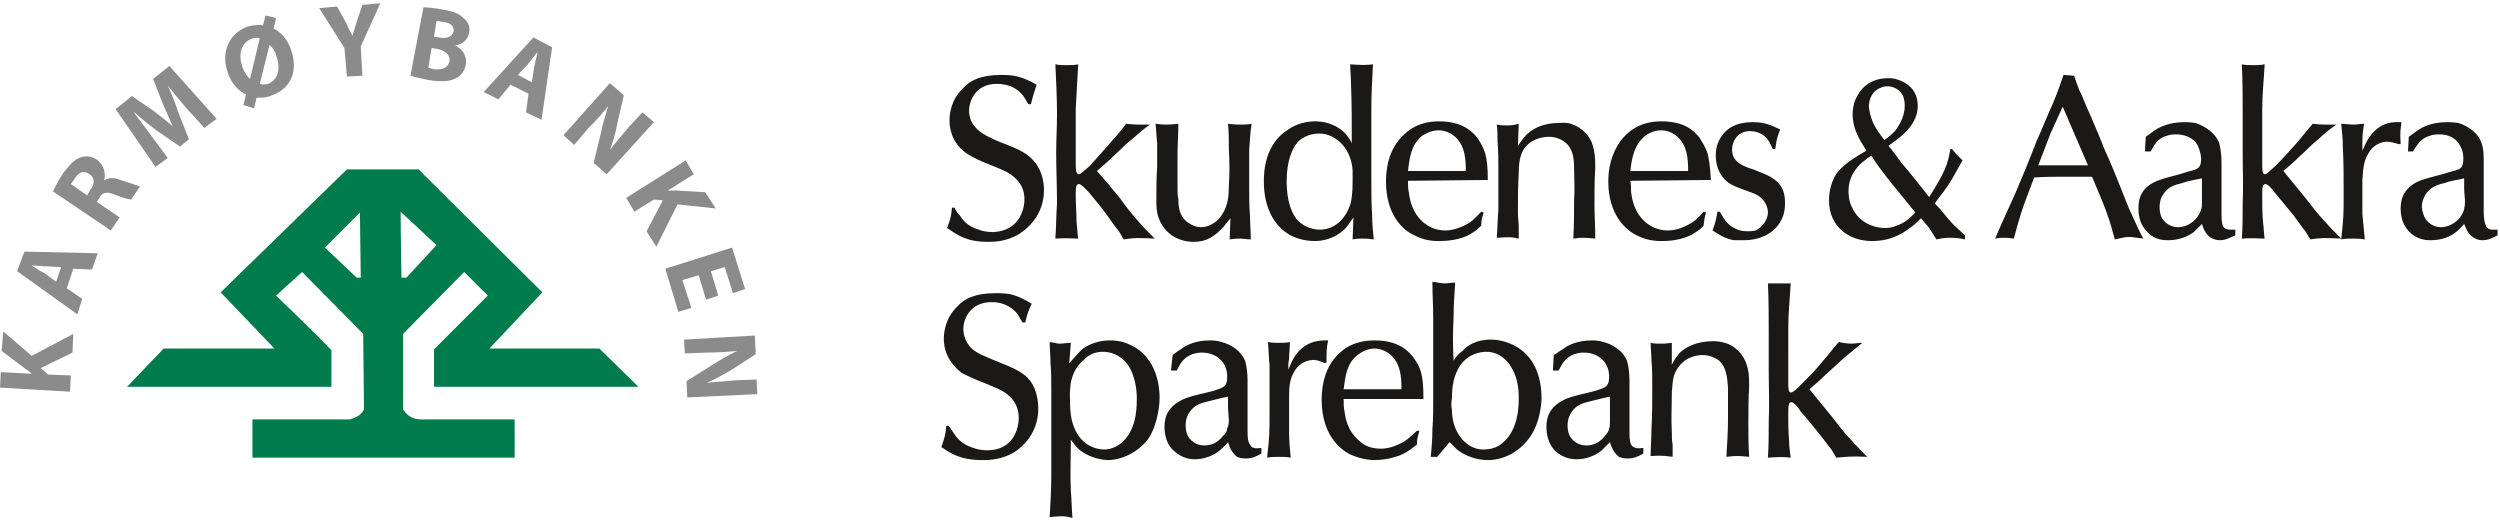 <svg xmlns="http://www.w3.org/2000/svg" width="307" height="64" viewBox="0 0 307 64"><style>.a{fill:#8A8B8A;}.b{fill:#1A1918;}</style><title>logo_skudenes</title><g fill="none"><path d="M49.2 26l4.4 4.1-3.7 4h-.6s-.1-5.5-.1-8.1zm-5.4 8.1l-3.9-3.7 4.3-4.3.1 8h-.5zm9 17.4c-1.3 0-2.3.2-3.3-1.2V41l7.5-7.6 2.9 2.9-6.6 6.6v4.6h25.1l-4.8-4.7H60.1l6.5-6.9-15.2-15.1h-8.8L27.1 35.9l6.6 6.9H20.1l-4.5 4.7h25.1V43c-2.1-2.2-6.8-6.7-6.8-6.7l3.2-2.9 7.5 7.6.1 9.3c-.5.8-.9.9-1.7 1.2H31v4.7h32.2v-4.7H52.8z" fill="#007C4C"/><path d="M0 47.6l.1-1.9 3.8.2c-.3-.3-.6-.5-.9-.7L.2 43.1l.2-2.4 3.5 3L9 41l-.1 2.3L5 45.2l.9.8 2.8.1-.1 2-8.6-.5M7.5 32.8l-1.9-.1c-.5 0-1.2-.1-1.7-.1.5.3 1 .7 1.5.9l1.5 1.1.6-1.8zm.7 2.6l1.9 1.3-.6 1.9-7.4-5.3.9-2.4 9 .2-.7 2L9 33l-.8 2.4zM10.7 24l.4-.7c.6-.8.5-1.5-.1-1.9-.7-.5-1.3-.3-1.8.5-.3.4-.4.6-.5.7l2 1.4zm-4.2-.5c.3-.6.7-1.4 1.3-2.3.8-1 1.4-1.7 2.2-1.9.6-.2 1.3-.1 1.9.3.9.7 1.1 1.7.9 2.5h.1c.5-.3 1.1-.3 1.9 0 1 .3 2.1.7 2.4.8l-1.1 1.6c-.3 0-1-.2-2-.6-1-.4-1.5-.3-1.9.4l-.3.5 2.8 1.9-1.1 1.6-7.1-4.8zM22.9 13.3c-.7-.8-1.5-1.8-2.3-2.8.5 1.1 1 2.3 1.3 3.3l1.3 3.3-1.1.9-2.9-2c-.8-.6-1.8-1.4-2.7-2.2v.1c.7.9 1.5 2 2.1 2.8l2 2.7-1.5 1.1-4.9-7.1 2-1.6 2.5 1.7c.8.6 1.7 1.3 2.5 2-.4-1-.9-2-1.3-3l-1.1-2.8 2-1.6 5.8 6.5-1.5 1.1-2.2-2.4M31.9 10.3c.3.1.6.1 1 0 1.3-.5 1.6-1.9 1-3.5-.1-.5-.4-.9-.8-1.3l-1.2 4.8zm0-5.6c-.3-.1-.7-.1-1.1.1-1.2.5-1.6 1.9-1 3.5.2.6.5 1 .9 1.4l1.2-5zm-2 8.2l.3-1.3c-1-.5-1.8-1.4-2.2-2.6-.9-2.4 0-4.8 2.3-5.7.7-.2 1.4-.3 2-.2l.3-1.2 1.3.3-.3 1.3c1 .5 1.7 1.4 2.1 2.5 1 2.7 0 4.9-2.3 5.7-.6.3-1.3.3-1.9.3l-.3 1.3-1.3-.4zM42.6 9.4l-.3-3.5L39.2 1l2.2-.2 1.1 2c.3.7.5 1.1.8 1.6.1-.5.3-1 .5-1.7l.7-2.1 2.2-.2-2.4 5.3.2 3.6-1.9.1M53.3 4.5l.6.1c1 .2 1.6-.1 1.8-.7.1-.7-.4-1.1-1.2-1.2-.5-.1-.7-.1-.9-.1l-.3 1.9zm-.7 3.8c.2.1.4.1.7.2.9.1 1.7-.1 1.9-1 .1-.8-.6-1.3-1.5-1.5l-.7-.1-.4 2.4zM52 .9c.5 0 1.5.1 2.5.3 1.2.2 1.9.5 2.4 1 .5.4.9 1 .7 1.8-.1.8-.7 1.4-1.7 1.6.9.4 1.5 1.3 1.3 2.4-.2.8-.6 1.3-1.2 1.6-.7.4-1.8.5-3.5.2-1-.2-1.7-.4-2.1-.5L52 .9zM65.3 10.1l.3-1.9c.1-.5.3-1.2.4-1.7h-.1c-.3.4-.7.9-1 1.3l-1.3 1.4 1.7.9zm-2.6.3l-1.5 1.8-1.8-.9 6.1-6.7 2.3 1.2-1.3 8.9-1.9-.9.3-2.3-2.2-1.1zM69.2 16.6l5.7-6.4 1.7 1.5-.8 3.5c-.2 1.1-.5 2.2-.9 3.2.7-.9 1.5-1.8 2.3-2.8l1.7-1.8 1.4 1.2-5.8 6.4-1.6-1.4.9-3.7c.2-1.1.6-2.3.9-3.3-.7.9-1.5 1.8-2.5 2.8l-1.7 2-1.3-1.2M84.2 19.7l1 1.7-3.2 2h1.1l3.5.2 1.3 2-4.7-.5-2.6 5.2-1.2-1.9 2-3.8-1.1-.1-2.4 1.5-1-1.7 7.3-4.6M86.7 36.8l-.9-3-2 .6 1.1 3.4-1.6.5-1.6-5.3 8.2-2.6 1.6 5.1-1.5.5-1-3.2-1.7.5.9 3-1.5.5M84 41.7l8.7-.5.1 2.3-3.1 2c-.9.5-1.9 1.1-2.9 1.5 1.2-.1 2.3-.2 3.6-.3l2.5-.1.1 1.8-8.6.4-.1-2 3.2-2c.9-.6 2-1.2 3-1.7-1.1.1-2.4.2-3.8.2l-2.6.1-.1-1.7" class="a"/><path d="M117.2 25.5c.2.4.4.7.7 1 .3.5.9 1.3 2.3 1.7.2.1.9.3 1.7.3 3.2-.1 3.9-2.7 3.9-4 0-.6-.1-1.7-1.1-2.6-.8-.8-1.8-1.1-2.7-1.5-1.6-.6-2.6-1.1-3.2-1.5-1.4-.9-2.2-2.4-2.2-4.1 0-.9.2-2.6 1.7-4 .8-.9 2.1-1.6 4.7-1.6.2 0 .9 0 1.5.1 1.1.2 1.9.6 2.8 1.1-.2.7-.4 1.1-.7 2.4h-.3c-.1-.1-.4-.7-.7-1.1-.5-.6-1.4-1.4-3.2-1.4-2.6 0-3.4 2.1-3.4 3.3 0 .9.4 1.6.6 1.8.4.6 1.1 1.1 2.4 1.7 1.5.7 3.6 1.2 4.8 2.5.9.9 1.4 2.3 1.4 3.7 0 3.2-2.1 4.8-3 5.4-1.6 1-3.2 1-3.9 1-2.7 0-3.8-.9-5-1.7.4-1.1.5-1.3.6-2.5h.3M137.4 28.4c-.5-.6-.9-1.2-1.4-1.9-.7-1-1.5-1.9-2.3-2.9-.3-.3-.9-1-1.2-1-.2 0-.2.1-.3.2-.1.3-.1.5-.1 1.2 0 1.1.1 2.2.1 3.3.1.7.1 1.4.2 2-.9 0-1.2-.1-2.8 0 .1-1.4.1-2.9.2-4.3 0-2.1-.1-4.2-.1-6.3 0-1.5.1-3.1.1-4.6 0-2.1-.1-4.1-.2-6.2.5.1.9.1 1.4.1.5 0 1 0 1.4-.1-.1 1.8-.2 3.7-.3 5.5v6.7c0 .6 0 1.3.4 1.3.2 0 .7-.5 1.3-1 .8-.9 1.7-1.9 2.5-2.8.7-.8 1.4-1.6 2-2.4 0 0 .9.1 1.5.1h1.4c-.7.5-1.4 1.1-2.2 1.8-.8.6-1.5 1.4-2.3 2.1-.6.6-1.3 1.2-2 1.8 1 1.1 1.9 2.2 2.8 3.3.7 1 1.5 2 2.3 2.9.6.7 1.3 1.4 2 2.1-2.1-.1-2.5-.1-3.8.1l-.6-1M151.1 26.8c-.3.4-.6.7-.8 1-1.1 1.2-2.1 1.9-3.7 1.9-1.9 0-3.6-1-4.3-2.9-.3-.8-.3-1.5-.3-2.3 0-1.3 0-2.6.1-4v-2.9c-.1-.8-.1-1.6-.2-2.4.7.1 1 .1 1.4.1.6 0 1.2-.1 1.4-.1 0 1.3-.1 2.5-.1 3.7v4.4c0 .4 0 .8.1 1.1 0 1.2.2 2.1 1 2.8.3.2.9.7 1.8.7 1 0 2.1-.7 2.6-1.6.7-1.1.8-2.2.8-3.5.1-1.5.1-3 0-4.5 0-1.1 0-2.1-.1-3.1.8.1 1 .1 1.5.1s.9 0 1.4-.1c-.2 1.1-.2 2.1-.3 3.2v4.8c0 1.1 0 2.2.1 3.3 0 1 .1 2 .1 2.9-.4 0-.9-.1-1.3-.1s-.6 0-1.3.1l.1-2.6M159.4 27.1c1 1 2.2 1.1 2.7 1.1 1.9 0 3.3-1.5 3.8-3.4.1-.6.2-1.2.2-2.5v-1.2c0-.7-.2-2.4-1.6-3.7-.4-.3-1.2-1-2.5-1-1.4 0-2.3.7-2.6 1-.7.8-1.4 2.3-1.4 4.9 0 2.5.7 4.1 1.4 4.8zm6.8-.4c-.1.1-.4.6-.7 1-.5.7-1.9 1.9-4.1 1.9-1.4 0-2.6-.5-3.1-.8-3-1.8-3.1-5.5-3.1-6.5 0-1.2.1-4.6 3-6.4 1-.7 2.2-1 3.3-1 2 0 3.3 1 3.8 1.6.4.5.7 1 .7 1.1 0-2.4 0-4.9-.1-7.4 0-.8-.1-1.6-.1-2.3 1.5.1 2 .1 2.8 0-.1 1.9-.2 3.7-.2 5.6v8.4c0 1.6 0 3.1.1 4.6 0 1 .1 2 .2 2.9-.7-.1-1-.1-1.4-.1-.3 0-.6 0-1.2.1l.1-2.7zM180 21c0-1.5-.1-3-1.2-4.1-.8-.8-1.8-.9-2.1-.9-.4 0-1.2.1-2.1.7-1.3 1.1-1.5 2.6-1.7 4.3h7.1zm-7.1 1.2c0 .5 0 .9.1 1.4.1.7.3 2.5 1.9 3.8.4.3 1.2.9 2.6.9 1.1 0 2.1-.5 2.5-.7.8-.4 1.2-.9 1.9-1.6l.3.1c-.2.7-.3.8-.3 1.6-.2.2-.6.6-1.1.9-1.5 1-3.6 1-4.1 1-.5 0-1.7 0-3-.7-1.4-.6-3.5-2.5-3.5-6.6 0-2.6.8-4.1 1.5-5 .8-1 2.2-2.4 5-2.4 2.6 0 3.9 1 4.7 2 .2.3.7 1 1 2 .2.8.3 1.6.3 3.2l-9.8.1zM186.4 17.9c.3-.4.6-.9 1-1.3.7-.7 1.9-1.5 4.1-1.5.3 0 .8-.1 1.4.1 1.3.4 2.4 1.5 2.7 2.7.2.7.3 1.2.3 2.7-.1 1.5-.1 3-.1 4.5 0 1.4.1 2.8.1 4.2-.2 0-.8-.1-1.4-.1-.4 0-.6 0-1.3.1.1-1.6.1-3.2.1-4.8.1-1.2 0-2.5 0-3.7 0-1.3-.1-2.6-1.2-3.4-.3-.2-.9-.6-1.9-.6-.5 0-2 .1-3 1.4-.6.9-.7 2-.7 3.1-.1 1.6-.1 3.3-.1 4.9 0 .6.1 1.1.1 1.6v1.5c-.8-.2-1.2-.2-2.7-.1.1-1.1.1-2.3.2-3.4v-5.2c0-1 0-2.1-.1-3.2 0-.7 0-1.4-.1-2.1.5.1.9.1 1.3.1.3 0 .7 0 1.4-.2l-.1 2.7M207.3 21c0-1.5-.1-3-1.2-4.1-.8-.8-1.7-.9-2.1-.9-.4 0-1.2.1-2 .7-1.3 1.1-1.6 2.6-1.8 4.3h7.1zm-7.1 1.2c.1.5.1.9.1 1.4.1.7.3 2.5 1.9 3.8.4.3 1.3.9 2.6.9 1.2 0 2.1-.5 2.5-.7.8-.4 1.3-.9 1.9-1.6l.3.1c-.2.7-.2.8-.3 1.6-.1.2-.6.6-1.1.9-1.5 1-3.6 1-4 1-.5 0-1.8 0-3.1-.7-1.3-.6-3.5-2.5-3.5-6.6 0-2.6.9-4.1 1.5-5 .8-1 2.2-2.4 5-2.4 2.7 0 3.9 1 4.7 2 .2.4.7 1 1 2 .2.8.3 1.6.4 3.2l-9.9.1zM211.2 26c.6 1.1 1.1 1.8 2.2 2.2.2.1.6.2 1.2.2.2 0 .6 0 1-.1.8-.4 1.5-1.3 1.5-2.2 0-.4-.1-.7-.2-.9-.3-.7-.8-1.1-1.4-1.4-1-.4-2.1-.7-3-1.2-1.6-1-1.8-2.7-1.8-3.4 0-.5 0-1.4.6-2.3.6-1 1.7-1.9 4-1.9 1.7 0 2.6.6 3.3.9-.3.8-.4 1-.6 2.4h-.3c-.1-.1-.3-.8-.6-1.1-.2-.4-1-1.1-2.2-1.1-1.7 0-2.2 1.5-2.2 2.2 0 .2 0 .6.2 1 .3.6 1 1.1 2.4 1.5.9.4 2 .7 2.8 1.4 1.1.9 1.1 2.2 1.1 2.8 0 .3 0 1.2-.5 2.1-.5 1-1.9 2.4-4.6 2.4h-1.2c-1-.2-1.7-.6-2.6-1.2.4-1.1.4-1.2.6-2.3h.3M232.7 16.1c.2-.3 1.2-1.5 1.2-3.1 0-.2 0-.7-.2-1.2-.3-.7-1.1-1.2-1.9-1.2-.2 0-.5 0-.9.2-1.3.5-1.4 1.9-1.4 2.3 0 .2.1.8.3 1.4.3 1 1 1.9 1.6 2.7.7-.5 1-.8 1.3-1.1zm-3.7 3.6c-.6.4-2 1.7-2 3.7 0 .4 0 1.2.4 2 1 2.3 3.3 2.6 4 2.6.3 0 .9 0 1.5-.3 1-.3 1.6-.9 2.3-1.6-1.1-1.4-2.3-2.8-3.4-4.2-.7-.9-1.4-1.8-2-2.8-.3.2-.6.4-.8.6zm10.7-1.4c.4.5.6.7 1.3 1.4l-1.3 2.3c-.3.5-.7 1.1-1 1.5-.4.5-.8 1-1.1 1.5.3.3.7.7 1 1.1.4.5.9 1.1 1.4 1.6.4.4.9.8 1.3 1.2v.5c-.9-.2-1.3-.2-1.8-.2s-.8 0-1.7.2c-.3-.5-.6-.9-.9-1.4-.3-.4-.7-.8-1-1.2-.4.4-.7.7-1.1 1-.8.6-2.3 1.8-4.9 1.8-2.9 0-5.3-1.8-5.3-5 0-.6.1-2.1 1-3.4 1-1.2 2.4-2 3.6-2.7-.9-1.4-1.7-2.7-1.7-4.5 0-.5.1-1 .2-1.4.4-1.1 1.4-3 4.2-3 .2 0 .7 0 1.2.2.6.2 2.4.9 2.4 3.2 0 2.3-2 3.8-3.6 4.9.6.7 1.1 1.4 1.6 2.1 1.2 1.4 2.3 2.8 3.4 4.2 1.9-3 2.3-4 2.6-5.9h.2zM256.4 20.3l-3.1-7.2-1.5 3.3-1.5 3.9h6.1zm-1.7-11c.3.8.5 1.6.9 2.3.4 1 .8 1.9 1.2 2.8.6 1.4 1.2 2.8 1.7 4.1.7 1.5 1.3 3 1.9 4.5.5 1.2.9 2.4 1.5 3.6.4.9.8 1.8 1.3 2.7-.9-.1-1.3-.2-1.8-.2-.4 0-.8.1-1.7.3-.7-2.6-1-3.5-2.8-7.7h-3.2c-1.4 0-2.6 0-3.9.1-1.6 4.1-1.8 4.9-2.5 7.5-.6-.1-.8-.1-1.2-.1-.2 0-.6 0-1.1.1.8-1.9 1.7-3.8 2.5-5.6.9-2.1 1.8-4.3 2.6-6.4.7-1.5 1.3-3.1 2-4.6.5-1.2.9-2.3 1.3-3.5l1.3.1zM270.4 21.9c-.9.2-1.7.3-2.5.6-.9.2-1.7.5-2.2 1.3-.2.2-.5.8-.5 1.6 0 .2 0 .7.2 1.2.6 1.2 1.7 1.3 2.1 1.3.5 0 1.5-.2 2.3-1.2.2-.3.4-.6.5-1 .1-.2.1-.4.1-.9v-2.9zm-7-3.3l.1-1.8c.4-.3.7-.5 1.1-.8.6-.4 1.8-1 3.6-1 .2 0 .8 0 1.4.1 1.2.4 2.4 1.2 2.9 2.4.2.7.3 1.6.3 2.4v6.2c0 .6 0 1.3.2 1.7.3.5.9.4 1.5.4v.7c-.7.3-1.2.6-1.9.6-.5 0-.9-.2-1.1-.3-.6-.4-.9-1-1.1-1.7l-1 1c-1.2.9-2.6 1-3.1 1s-1.6 0-2.5-.9c-.5-.5-1.2-1.3-1.2-3 0-1.2.3-2.7 2.6-3.5 1.1-.4 2.3-.6 3.4-1 1.1-.3 1.7-.3 1.7-1.6 0-.3-.1-.9-.4-1.6-.3-.6-1.1-1.4-2.7-1.4-.2 0-.7 0-1.2.2-1 .3-1.4 1-1.9 1.9h-.7zM283.1 28.4c-.5-.6-.9-1.2-1.4-1.9-.8-1-1.6-1.9-2.4-2.9-.2-.3-.8-1-1.1-1-.2 0-.2.1-.3.2-.1.3-.1.5-.1 1.2 0 1.1 0 2.2.1 3.3.1.7.1 1.4.2 2-1 0-1.3-.1-2.8 0 .1-1.4.1-2.8.1-4.3.1-2.1 0-4.2 0-6.3v-4.6c0-2.1 0-4.1-.1-6.2.4.1.9.1 1.4.1.4 0 .9 0 1.4-.1-.1 1.9-.3 3.7-.3 5.5v6.7c0 .6 0 1.3.3 1.3s.7-.5 1.3-1c.9-.9 1.8-1.9 2.6-2.8.7-.8 1.3-1.6 2-2.4 0 0 .9.1 1.5.1h1.4c-.7.5-1.5 1.1-2.2 1.8-.8.6-1.5 1.4-2.3 2.1-.6.6-1.3 1.2-2 1.8l2.7 3.3c.8 1 1.5 2 2.4 2.9.6.7 1.3 1.4 2 2.1-2.1-.1-2.5-.1-3.8.1l-.6-1M294.6 17.7c-.5-.1-.9-.3-1.5-.3-.4 0-1.6.2-2.3 1.5-.6 1-.6 2-.7 3.2v4.2c.1 1 .2 2.1.3 3.1-.6-.1-.9-.1-1.5-.1-.5 0-.9 0-1.4.1.3-2.7.3-3.1.3-5.7 0-1.9 0-3.8-.1-5.7 0-1-.1-1.9-.2-2.8.5 0 1 .1 1.5.1.4 0 .9-.1 1.3-.1-.1.7-.2 1.4-.2 2.1v1.2c.3-.6.5-1.2.9-1.7 1.4-2 3.1-1.8 3.9-1.8-.1.9-.2 1.1-.1 2.7h-.2M302.6 21.9c-.8.2-1.7.3-2.5.6-.9.2-1.6.5-2.2 1.3-.1.2-.5.8-.5 1.6 0 .2.1.7.3 1.2.6 1.2 1.7 1.3 2.1 1.3.4 0 1.5-.2 2.3-1.2.2-.3.4-.6.5-1 0-.2.1-.4.1-.9s-.1-1.1-.1-1.7v-1.2zm-6.9-3.3l.1-1.8c.4-.3.7-.5 1.1-.8.6-.4 1.7-1 3.6-1 .2 0 .7 0 1.4.1 1.2.4 2.4 1.2 2.8 2.4.3.7.3 1.6.3 2.4v6.2c0 .6.1 1.3.3 1.7.3.5.8.4 1.4.4v.7c-.6.3-1.1.6-1.9.6-.5 0-.8-.2-1-.3-.7-.4-.9-1-1.2-1.7 0 0-.6.7-1 1-1.1.9-2.5 1-3.1 1-.4 0-1.5 0-2.5-.9-.5-.5-1.2-1.3-1.2-3 0-1.2.4-2.7 2.6-3.5 1.2-.4 2.3-.6 3.5-1 1.1-.3 1.6-.3 1.6-1.6 0-.3 0-.9-.4-1.6-.3-.6-1-1.4-2.6-1.4-.2 0-.7 0-1.2.2-1 .3-1.4 1-2 1.9h-.6zM116.5 52.3c.3.4.5.7.7 1 .3.5 1 1.3 2.3 1.7.3.1.9.3 1.7.3 3.2 0 3.9-2.6 3.9-4 0-.5-.1-1.7-1.1-2.6-.8-.8-1.8-1.1-2.7-1.5-1.6-.6-2.6-1.1-3.2-1.4-1.3-1-2.2-2.4-2.2-4.2 0-.8.2-2.6 1.7-4 .8-.9 2.1-1.6 4.7-1.6.2 0 .9 0 1.6.1 1 .2 1.8.6 2.8 1.2-.3.6-.5 1-.8 2.3h-.3c-.1 0-.4-.7-.7-1.1-.4-.5-1.4-1.4-3.1-1.4-2.7 0-3.5 2.1-3.5 3.3 0 .9.4 1.6.6 1.9.4.6 1.1 1.1 2.4 1.6 1.5.7 3.7 1.3 4.9 2.5.9.9 1.3 2.4 1.3 3.8 0 3.1-2.1 4.8-2.9 5.3-1.6 1-3.3 1-3.9 1-2.8 0-3.9-.8-5.1-1.6.4-1.2.5-1.4.6-2.6h.3M131.7 51.9c.8 2.8 2.9 3.3 3.9 3.3.7 0 2.1-.3 3.1-2 .5-.9.9-2 .9-4.2 0-.4 0-1.5-.4-2.7-.5-1.8-1.9-3.1-3.8-3.1-.8 0-1.7.3-2.3 1-1.6 1.3-1.8 3.2-1.7 5.1 0 .4 0 1.6.3 2.6zm-.4-7.3c.6-.6 1.1-1.3 1.7-1.8 1.3-.9 2.7-1 3.2-1s1.5 0 2.7.6c3.2 1.5 3.5 5.2 3.5 6.4 0 1.6-.5 3.8-1.4 5.1-1.2 1.6-3.2 2.6-5 2.6-1.8-.1-3-.9-3.5-1.3-.4-.4-.7-.8-1-1.2 0 2.1-.1 4.2 0 6.3.1 1.1.1 2.2.2 3.3-.8-.2-1-.2-1.4-.2-.6 0-1.2.1-1.4.1.1-1.7.2-3.4.2-5.2v-4.4-6c0-1.1 0-2.2-.1-3.3 0-.9-.1-1.7-.1-2.6.7.1.9.2 1.2.2.5 0 .9-.1 1.4-.1l-.2 2.5zM150.8 48.7c-.9.2-1.7.4-2.5.6-.9.2-1.7.5-2.2 1.3-.2.2-.5.8-.5 1.6 0 .2 0 .7.2 1.2.6 1.2 1.7 1.3 2.1 1.3.5 0 1.5-.1 2.3-1.2.3-.2.5-.6.5-.9.1-.3.2-.4.2-.9 0-.6-.1-1.2-.1-1.8v-1.2zm-7-3.2l.2-1.9c.3-.2.6-.5 1-.7.6-.5 1.8-1.1 3.6-1.1.2 0 .8 0 1.4.2 1.2.3 2.4 1.1 2.9 2.3.2.7.3 1.6.3 2.4v6.2c0 .6 0 1.3.3 1.7.2.5.8.5 1.4.4v.7c-.7.4-1.2.6-1.9.6-.5 0-.9-.1-1.1-.2-.6-.5-.9-1.1-1.1-1.8 0 0-.6.7-1 1-1.2 1-2.6 1.1-3.1 1.1s-1.5-.1-2.5-1c-.5-.4-1.2-1.3-1.2-3 0-1.2.4-2.6 2.6-3.5 1.1-.4 2.3-.6 3.4-.9 1.1-.4 1.7-.4 1.7-1.7 0-.3 0-.9-.4-1.6-.3-.5-1.1-1.4-2.7-1.4-.2 0-.6 0-1.2.2-1 .4-1.4 1-1.9 2h-.7zM162.7 44.6c-.5-.2-.9-.4-1.4-.4-.5 0-1.7.2-2.4 1.5-.6 1-.6 2.1-.6 3.2v4.2c0 1 .1 2.1.2 3.1-.5-.1-.9-.1-1.4-.1-.6 0-.9 0-1.5.1.3-2.7.3-3 .3-5.7v-5.7c-.1-.9-.1-1.8-.2-2.8.5.1.9.1 1.4.1.4 0 .9 0 1.3-.1 0 .7-.1 1.4-.1 2.1-.1.4-.1.9-.1 1.3.3-.7.5-1.2.9-1.8 1.4-1.9 3.2-1.8 4-1.8-.2.9-.2 1.2-.2 2.7l-.2.1M172.1 47.8c0-1.5-.1-3-1.2-4.1-.8-.8-1.8-.9-2.1-.9-.4 0-1.2.1-2.1.8-1.3 1-1.5 2.6-1.7 4.2h7.1zM165 49c0 .5 0 1 .1 1.5.1.7.3 2.4 1.9 3.7.4.4 1.2.9 2.6.9 1.1 0 2.1-.5 2.5-.7.8-.4 1.2-.9 1.9-1.5h.3c-.2.8-.3.9-.3 1.7-.2.1-.6.5-1.1.8-1.5 1-3.6 1.1-4.1 1.1-.5 0-1.7-.1-3-.7-1.4-.7-3.5-2.6-3.5-6.7 0-2.6.8-4.1 1.5-5 .8-1 2.2-2.3 5-2.3 2.6 0 3.9 1 4.7 2 .2.3.7.9 1 1.9.2.8.3 1.6.3 3.3H165zM178.3 50.4c0 .6.1 2.5 1.6 3.9.7.6 1.4.9 2.3.9 1.2 0 2-.5 2.3-.8 2.1-1.7 2-5 2-5.6 0-.5 0-2.1-.8-3.5-.3-.6-1.3-2.1-3.2-2.1-.6 0-2.2.2-3.2 1.7-.8 1.2-1 2.6-1 4-.1.5-.1 1 0 1.5zm-1.8 5.7h-.8c.1-1.1.2-2.2.2-3.4.1-1.3.1-2.6.1-3.9v-5.1-4.5c0-1.5-.1-3-.1-4.6.8.1 1 .2 1.5.2.4 0 .9-.1 1.3-.1-.1 1.4-.2 2.8-.2 4.3-.1 1.7-.1 3.5 0 5.3.1-.2.5-.8 1.1-1.2.5-.6 1.6-1.4 3.5-1.4.5 0 1.6.1 2.8.7 2.4 1.2 3.4 3.7 3.4 6.5 0 .5-.1 1.7-.5 2.9-.9 2.8-3.4 4.7-6.1 4.7-.5 0-2.1-.1-3.5-1.1-.6-.4-1-1-1.2-1.1l-1.5 1.8zM197.7 48.7c-.9.2-1.7.4-2.5.6-.9.2-1.7.5-2.2 1.3-.2.3-.5.8-.5 1.6 0 .2 0 .7.2 1.2.6 1.2 1.7 1.3 2.1 1.3.5 0 1.5-.1 2.3-1.2.2-.2.5-.6.5-.9.1-.2.1-.4.1-.9v-3zm-7-3.2l.1-1.9c.4-.2.7-.5 1.1-.7.6-.5 1.8-1.1 3.6-1.1.2 0 .8 0 1.4.2 1.2.3 2.4 1.1 2.9 2.3.2.7.3 1.6.3 2.4v6.2c0 .6 0 1.3.2 1.7.3.5.9.5 1.5.4v.7c-.7.4-1.2.6-1.9.6-.5 0-.9-.1-1.1-.2-.6-.5-.9-1.1-1.1-1.8l-1 1c-1.2 1-2.6 1.1-3.1 1.1s-1.6-.1-2.6-1c-.4-.4-1.1-1.3-1.1-3 0-1.2.4-2.6 2.6-3.5 1.1-.4 2.3-.6 3.4-.9 1.1-.4 1.7-.4 1.7-1.7 0-.3 0-.9-.4-1.6-.3-.5-1.1-1.4-2.7-1.4-.2 0-.6 0-1.2.2-1 .4-1.4 1-1.9 2h-.7zM205.3 44.8c.2-.5.6-1 .9-1.4.7-.7 2-1.5 4.2-1.5.2 0 .7 0 1.4.2 1.2.3 2.3 1.4 2.7 2.7.2.6.3 1.2.3 2.6-.1 1.5-.1 3-.1 4.6 0 1.3 0 2.7.1 4.1-.2 0-.8-.1-1.4-.1-.4 0-.6 0-1.4.1.1-1.6.2-3.2.2-4.8v-3.7c-.1-1.3-.2-2.6-1.2-3.4-.3-.2-1-.6-1.9-.6-.5 0-2 .1-3 1.5-.7.9-.7 1.9-.8 3.1 0 1.6-.1 3.2 0 4.9 0 .5 0 1 .1 1.5v1.5c-.9-.1-1.2-.2-2.7-.1 0-1.1.1-2.2.1-3.3.1-1.8.1-3.5.1-5.2 0-1.1 0-2.2-.1-3.3 0-.7-.1-1.4-.1-2.1.4.1.8.1 1.3.1.3 0 .6 0 1.3-.1v2.7M224.9 55.2c-.5-.6-.9-1.2-1.4-1.8-.8-1-1.6-2-2.4-2.9-.2-.4-.8-1.1-1.1-1.1-.2 0-.3.1-.3.2-.1.3-.1.5-.1 1.2 0 1.1 0 2.2.1 3.3 0 .7.1 1.4.2 2.1-1-.1-1.3-.1-2.8 0 .1-1.5.1-2.9.1-4.4.1-2.1 0-4.2 0-6.3V41c0-2.1 0-4.2-.1-6.2h2.8c-.1 1.8-.3 3.6-.3 5.4V47c0 .5 0 1.2.3 1.2s.7-.4 1.3-1c.9-.9 1.8-1.8 2.6-2.8.7-.8 1.3-1.6 2-2.4 0 0 .9.2 1.5.2.5 0 .9-.1 1.4-.1-.7.6-1.5 1.2-2.2 1.8-.8.7-1.5 1.4-2.3 2.1-.6.6-1.3 1.2-2 1.8l2.7 3.3c.8 1 1.5 2 2.4 2.9.6.7 1.3 1.4 2 2.1-2.1-.1-2.5 0-3.8.1l-.6-1" class="b"/></g></svg>